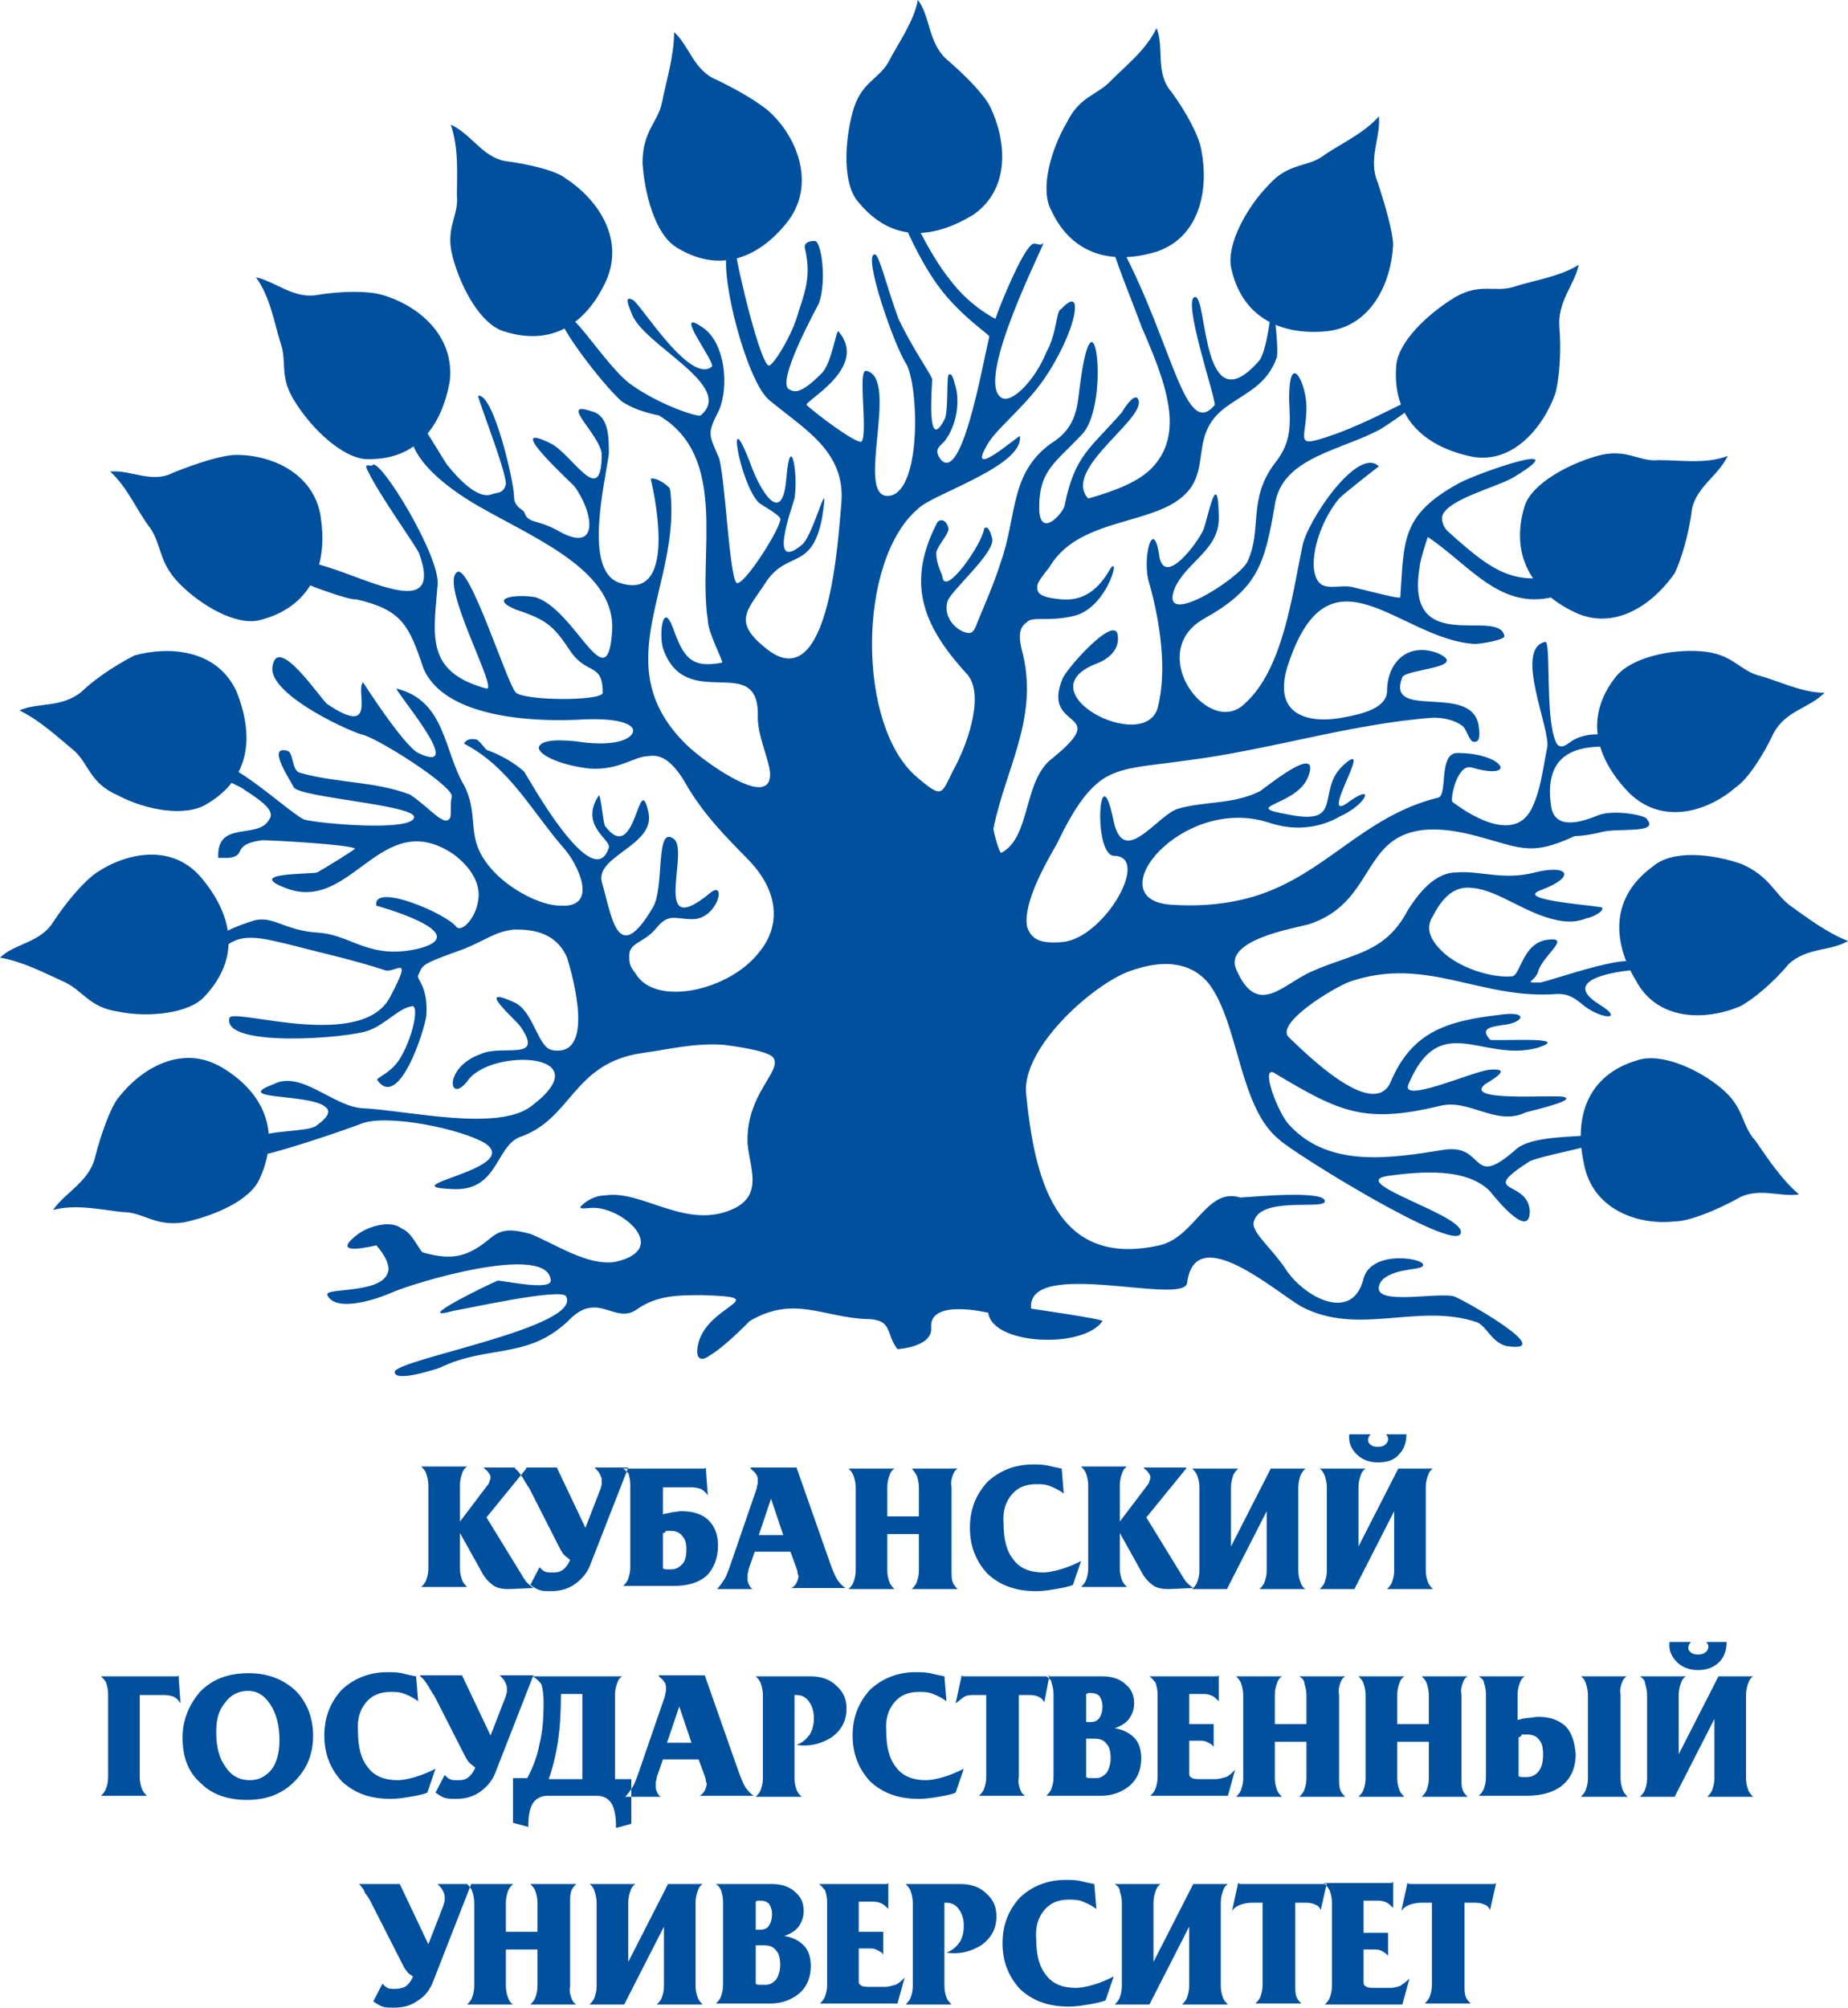 <?xml version="1.0" encoding="UTF-8"?> <svg xmlns="http://www.w3.org/2000/svg" width="232" height="252" viewBox="0 0 232 252" fill="none"> <path fill-rule="evenodd" clip-rule="evenodd" d="M53.136 157.223C56.849 158.266 58.769 157.744 61.586 155.398C63.122 154.094 64.531 154.355 66.579 154.876C69.78 156.18 73.749 158.918 77.206 158.396C84.376 156.832 77.974 151.356 74.261 151.617C73.749 151.617 72.469 151.878 72.981 151.356C73.749 150.574 74.902 150.053 75.926 150.053C80.663 149.27 86.297 154.616 92.314 151.617C95.771 149.792 94.107 146.533 93.851 143.534C93.595 137.277 98.332 134.409 97.052 132.714C96.54 132.192 94.875 131.671 90.906 131.149C87.193 130.889 84.248 131.671 80.535 132.192C71.829 133.496 71.829 140.536 65.171 142.752C62.226 144.056 62.482 149.27 57.233 149.27C48.142 149.01 65.683 146.794 60.946 143.534C58.001 141.709 48.526 139.754 45.325 141.057C44.045 141.579 33.162 145.359 31.754 145.099C31.241 145.099 31.241 144.317 32.266 142.883C33.29 141.84 38.667 142.1 39.692 141.318C41.484 140.014 41.484 139.363 40.716 138.841C38.539 137.277 29.065 138.059 34.314 136.103C37.771 134.278 41.74 138.841 45.453 139.102C51.087 139.363 62.482 142.1 66.707 138.841C75.67 132.062 61.714 131.541 58.769 135.582C56.336 138.841 55.568 134.018 60.306 132.323C62.994 131.019 68.5 133.366 65.299 128.803C64.787 128.021 59.409 123.458 64.531 125.804C66.963 126.847 67.475 131.41 69.268 131.801C74.773 132.844 71.957 122.676 71.189 120.199C69.652 116.679 66.195 116.679 64.531 116.679C62.098 116.939 61.074 117.982 58.129 119.156C52.623 121.111 53.136 121.111 52.495 122.415C52.239 122.936 53.776 123.719 53.52 127.499C53.264 129.455 50.063 139.363 47.374 135.582C47.118 135.321 48.91 134.8 50.063 133.105C51.855 130.367 52.751 125.804 51.599 126.326C50.063 126.587 48.398 128.542 46.35 129.324C43.661 130.367 27.785 131.541 28.809 127.76C29.321 126.456 45.581 132.062 49.038 125.022C51.983 119.416 49.55 122.285 48.27 121.763C44.301 120.459 40.076 119.547 36.107 118.504C32.65 117.722 29.193 116.548 27.016 120.459C27.016 120.72 25.992 119.677 26.504 118.504C26.76 117.461 29.449 116.288 32.01 115.505C34.442 114.984 35.723 116.809 39.948 117.07C44.173 117.331 46.35 120.59 52.751 119.025C59.665 117.07 47.246 113.68 47.246 113.68C46.734 110.682 56.208 114.723 57.361 116.418C58.129 116.939 59.793 115.114 60.049 112.898C60.306 111.334 59.537 109.117 56.849 107.162C47.758 101.165 44.173 114.723 35.851 111.464C30.729 109.508 38.796 109.769 39.82 109.509C40.332 109.248 44.813 106.51 44.557 106.51C43.789 105.989 34.186 105.467 32.906 105.467C28.937 105.989 31.113 107.423 28.681 107.683C28.169 107.683 27.4 107.683 27.4 107.683C27.144 102.86 32.394 105.467 33.802 102.86C34.57 101.817 33.034 100.644 30.601 99.079C30.089 98.558 24.712 96.602 25.352 95.82C27.528 93.604 35.979 101.817 38.155 102.86C39.948 103.381 51.727 104.424 51.983 102.599C52.239 101.035 37.643 100.122 36.875 98.818C36.363 97.775 33.418 93.473 36.107 94.256C36.875 94.516 36.619 96.733 37.643 96.993C42.124 98.297 46.99 98.036 51.471 99.731C54.16 101.556 55.696 103.772 56.465 102.729C56.721 102.469 56.464 100.904 56.721 99.992C56.977 98.688 47.118 92.43 45.325 92.17C42.893 91.388 33.93 87.085 34.186 83.826C34.698 79.263 40.332 87.868 41.1 88.389C47.502 92.691 44.557 86.564 45.581 85.651C45.581 85.651 50.575 93.473 52.495 94.516C58.897 97.515 49.294 86.433 49.807 86.433C55.952 87.998 55.696 94.256 58.257 98.558C60.434 102.86 58.001 105.337 62.226 109.639C64.147 111.594 67.732 113.68 70.42 113.68C75.158 113.941 72.597 108.596 70.933 106.64C66.707 101.817 64.019 96.341 58.257 93.343C58.257 93.343 58.513 92.561 59.793 92.822C60.049 92.822 60.818 93.864 61.074 94.125C62.61 94.647 64.531 95.69 65.811 96.863C66.323 97.645 74.517 112.507 76.438 106.38C76.694 105.337 72.725 103.642 75.158 99.861C75.414 99.601 75.67 102.86 75.926 103.642C79.895 108.987 80.151 96.081 81.431 102.078C82.2 106.119 74.773 107.423 75.542 110.682C76.822 114.984 77.462 121.502 81.944 113.941C83.48 111.464 82.2 103.381 84.632 105.337C86.553 106.901 81.687 118.243 89.114 112.116C91.29 110.291 90.138 115.375 86.937 115.375C84.76 115.375 83.992 114.593 82.456 116.418C80.919 118.373 78.999 118.243 78.999 119.938C78.999 120.72 78.999 121.242 79.767 122.154C82.2 126.456 91.674 124.37 95.387 119.416C97.82 116.418 98.076 112.116 93.851 107.814C90.906 104.815 88.601 102.469 86.425 98.949C84.504 95.429 82.968 94.647 81.431 94.907C79.639 94.907 77.718 96.733 74.005 96.472C69.524 95.95 66.835 94.255 67.86 93.473C68.372 92.952 70.036 92.691 73.493 93.213C78.487 93.734 79.895 92.17 79.383 91.388C78.871 90.605 76.694 90.084 72.469 90.344C66.835 90.605 55.696 90.084 53.136 83.826C51.343 78.481 50.447 76.526 44.685 75.222C44.173 75.483 36.235 72.745 36.235 71.963C36.491 65.966 56.977 81.48 52.623 69.486C52.367 68.704 47.63 62.185 46.222 59.187C45.453 57.883 46.734 58.665 46.734 58.405C47.502 57.101 55.44 70.007 54.928 73.527C54.416 79.785 53.392 84.348 61.074 86.433C62.61 86.694 55.184 73.397 57.361 71.832C58.897 70.529 63.763 86.173 64.787 86.955C66.067 87.998 75.67 87.998 75.67 86.955C75.67 83.174 73.749 84.739 71.701 81.871C69.524 78.612 68.756 77.829 64.787 76.526C61.074 74.961 65.043 74.57 67.219 74.961C72.213 76.526 76.182 87.868 76.822 79.524C77.59 71.963 67.86 67.921 60.69 63.88C56.208 61.403 52.239 58.144 51.599 55.015C51.599 54.233 52.367 54.233 52.623 53.451C52.623 52.408 54.416 55.667 56.08 58.274C58.257 61.012 60.306 62.576 61.714 62.055C62.226 61.794 63.25 62.055 63.506 60.751C63.506 58.926 59.793 49.67 60.049 49.67C61.97 49.409 64.531 60.49 64.531 62.316C64.531 63.619 65.555 63.88 65.811 64.271C66.323 65.835 67.347 65.053 70.292 66.748C75.286 69.486 74.517 64.271 72.085 61.012C71.061 59.969 63.122 52.668 69.14 55.667C71.829 56.971 75.542 64.01 75.542 56.971C75.286 54.494 70.036 50.191 74.261 51.626C76.438 52.147 76.438 54.885 76.438 56.971C75.926 60.751 73.237 71.572 77.718 73.136C85.656 75.874 81.687 60.099 81.687 60.099C82.456 59.839 84.12 61.142 84.12 61.403C85.656 73.266 75.926 83.305 86.041 93.343C87.833 95.168 93.979 99.601 95.899 98.688C96.668 98.427 96.924 97.384 96.412 95.69C95.899 93.734 95.131 91.909 95.131 89.953C95.387 81.61 86.041 89.693 83.224 81.349C82.712 79.524 83.224 75.352 84.504 78.872C85.785 82.392 86.681 83.957 90.65 83.174C90.906 83.174 88.857 79.394 88.857 77.829C87.577 69.486 91.546 57.362 82.712 52.147C82.712 52.147 79.767 51.626 77.974 50.322C75.286 47.845 70.292 41.066 70.548 40.283C70.292 39.762 70.548 39.762 71.317 39.762C72.341 39.762 76.31 46.02 78.999 48.106C82.712 50.843 87.705 52.408 87.961 52.147C92.442 48.366 80.535 43.282 79.255 39.241C78.487 37.416 78.743 37.285 79.511 37.676C80.791 38.719 86.681 48.236 89.37 46.02C89.882 45.498 84.12 38.198 88.345 41.196C91.034 43.152 91.546 48.497 90.266 51.495C88.729 54.494 88.985 54.494 90.266 57.492C91.034 59.969 91.546 72.093 92.442 73.136C93.211 73.918 98.332 65.835 97.948 65.053C97.692 64.532 95.771 63.489 95.259 63.098C92.826 60.621 91.034 49.8 94.235 58.274C95.515 61.794 98.204 66.096 98.716 60.099C99.228 53.842 100.253 59.578 99.74 62.576C99.484 63.619 96.284 72.093 100.765 68.312C102.301 66.748 104.222 58.535 103.197 65.053C101.917 71.572 98.972 69.095 96.284 72.875C93.851 76.656 91.802 77.96 96.284 81.48C104.222 87.737 105.246 67.139 105.63 63.098C106.142 56.579 100.893 53.842 96.54 50.191C93.851 47.975 90.394 35.069 91.29 31.549C92.058 29.985 92.314 30.245 92.314 31.288C92.57 33.765 95.515 45.889 96.54 45.889C97.052 45.889 99.484 42.109 100.253 39.11C101.277 36.112 101.789 34.287 101.021 31.027C101.021 30.245 102.045 30.245 102.301 30.245C103.069 30.245 103.838 35.069 102.813 38.067C102.557 38.589 97.308 48.106 99.1 48.888C99.612 49.148 100.381 49.67 103.069 46.932C104.35 45.889 104.99 41.327 105.246 41.587C109.215 46.15 100.765 50.452 101.277 50.843C102.045 51.626 107.679 55.928 108.191 55.406C108.959 54.102 107.679 46.541 108.703 46.541C113.184 47.323 106.91 63.358 111.904 62.185C115.617 61.142 115.361 48.888 113.824 45.759C112.288 43.543 108.191 31.679 109.855 31.94C110.367 31.94 111.392 36.242 112.8 40.023C114.593 43.803 116.769 46.802 117.025 47.584C117.025 48.366 116.257 57.101 118.562 52.668C119.074 51.886 118.818 47.584 119.074 47.063C119.33 46.802 119.586 47.063 119.842 48.106C120.61 50.322 120.098 53.451 118.562 55.406C117.793 56.188 117.281 56.449 118.049 57.622C120.738 60.882 123.299 46.02 124.195 42.239C124.195 41.978 120.738 39.762 118.049 36.242C115.361 32.722 113.312 27.638 113.312 27.638C113.568 27.116 113.824 26.595 113.824 26.073C114.08 25.813 116.257 31.419 119.33 35.199C121.763 38.458 124.963 40.023 124.963 40.023C125.732 37.807 128.164 31.94 129.445 30.767C129.957 30.245 130.469 31.027 130.981 30.506C131.237 30.506 122.275 47.845 125.732 49.931C127.012 50.713 129.957 47.715 131.365 44.195C132.646 41.978 132.646 38.849 133.158 38.849C133.414 38.589 134.95 36.894 134.95 38.589C134.95 40.544 133.158 44.586 130.981 47.715C128.292 51.495 124.835 53.972 123.811 56.058C121.378 60.36 128.036 54.494 128.036 54.754C128.548 58.535 116.897 62.055 115.233 63.88C107.551 70.398 107.551 91.388 115.233 97.645C118.434 100.383 118.178 99.601 119.714 96.602C121.25 93.865 123.683 87.477 121.506 84.739C116.257 79.003 113.568 73.657 117.537 65.835C117.793 65.053 118.818 65.053 119.074 66.357C119.074 67.139 117.793 68.312 117.537 69.355C117.537 70.92 118.306 72.093 118.306 72.354C118.562 75.092 123.299 68.312 123.555 66.357C123.555 66.357 124.067 65.575 124.579 67.661C124.835 69.486 119.33 74.179 118.946 75.483C118.434 77.308 119.714 78.742 120.866 79.263C121.634 79.524 122.147 79.785 122.659 78.22C123.683 75.743 124.835 73.136 125.604 70.659C127.78 64.662 126.628 59.056 132.517 55.276C134.694 53.711 135.206 51.756 135.462 49.279C137.255 34.156 139.431 50.322 135.974 54.363C132.517 58.144 130.341 58.926 130.469 64.141C130.725 67.661 133.67 64.141 133.67 63.358C134.95 57.101 136.871 56.319 140.84 51.756C140.84 51.756 142.12 49.54 142.76 49.931C144.681 52.147 133.158 58.796 136.615 62.576C140.328 61.533 143.016 60.36 144.553 58.796C148.778 54.494 146.473 48.236 143.272 40.935C143.272 40.675 139.047 30.376 139.559 30.376C139.816 30.636 140.584 30.636 140.84 31.158C147.242 43.282 148.778 55.276 152.491 50.843C152.747 50.322 148.266 37.285 150.058 37.285C151.595 37.285 150.827 53.451 157.997 45.368C159.277 44.064 159.789 36.503 159.789 37.546C159.789 37.807 160.557 43.543 160.301 44.846C159.021 48.366 156.588 49.148 153.899 51.104C148.01 55.406 154.155 61.142 144.553 64.401C140.072 65.966 134.438 66.618 131.749 71.181C130.725 72.484 130.213 73.136 130.213 73.657C130.213 74.44 130.469 74.961 133.158 75.222C135.846 75.483 137.639 74.179 139.047 71.963C140.968 68.443 139.303 76.265 134.822 77.308C131.621 78.09 129.573 77.308 128.932 78.09C128.164 78.612 127.652 79.394 128.42 82.131C130.341 90.214 126.244 96.472 124.707 104.033C124.707 104.294 125.476 107.292 125.732 107.032C129.445 105.076 128.42 97.906 132.133 95.168C139.816 88.91 130.597 91.909 133.414 85.13C134.182 83.566 140.072 77.047 140.328 79.785C140.584 81.61 139.047 82.783 137.639 83.305C128.548 86.825 143.529 94.647 145.321 88.91C146.601 84.087 145.577 77.829 144.297 73.266C143.272 70.268 144.809 64.401 145.577 70.007C146.345 73.527 150.314 68.182 151.083 66.487C151.595 65.184 152.875 58.405 153.003 64.662C153.259 68.964 149.034 70.398 147.498 73.788C145.321 79.133 155.436 72.745 156.588 70.529C158.509 66.487 156.588 62.707 160.045 58.144C162.222 55.406 161.966 53.32 161.838 50.061C161.838 43.803 164.014 48.106 164.014 51.104C164.014 55.406 162.094 56.449 167.983 54.363C171.44 53.059 174.641 51.365 177.842 49.8C183.348 47.063 174.641 53.059 173.361 53.842C168.367 56.579 160.941 57.362 160.045 63.358C158.765 70.92 157.868 73.918 151.083 77.699C143.657 82.001 151.851 92.822 156.332 88.259C161.069 83.957 162.222 74.701 163.502 68.573C164.014 65.575 170.416 55.928 173.105 58.535C173.105 58.535 168.88 61.794 168.111 62.576C165.423 65.835 164.142 70.92 165.423 72.875C166.191 74.179 168.111 73.397 169.648 73.657C172.849 74.44 175.793 75.222 175.793 74.961C176.306 67.921 175.793 64.662 183.22 60.621C185.652 59.317 198.072 55.015 190.133 59.839C188.597 60.882 182.963 62.316 181.427 64.141C180.659 64.923 181.171 66.096 181.683 66.618C188.853 73.136 191.03 73.918 200.504 70.92C205.754 69.355 197.559 73.918 196.535 74.44C188.853 77.438 184.884 71.181 179.25 67.4C179.25 67.4 178.226 70.398 178.226 71.181C176.306 82.522 188.085 76.265 188.853 79.785C189.109 80.306 185.908 80.828 185.14 80.828C175.793 80.306 167.087 67.791 161.838 83.044C159.405 89.823 164.27 90.866 168.495 90.084C171.44 89.562 174.001 88.78 174.129 86.825C174.129 83.044 176.818 80.567 180.531 82.001C184.5 83.826 176.562 83.957 176.05 84.999C173.873 90.605 185.012 85.521 185.652 91.257C185.908 93.082 185.396 93.213 184.884 93.082C184.372 92.822 184.116 91.518 183.604 91.127C182.579 90.344 181.171 90.084 179.891 90.084C169.52 90.866 159.405 94.125 149.162 95.429C143.657 96.211 140.712 96.211 138.279 97.906C136.487 99.21 134.822 101.426 132.646 105.989C131.365 108.205 128.42 113.289 128.932 116.288C129.445 117.852 130.469 118.504 133.414 118.243C138.663 117.722 144.553 107.423 139.816 107.423C137.127 107.162 138.023 94.125 139.816 103.121C141.096 108.857 145.065 102.599 147.754 101.556C151.211 100.513 154.668 101.035 158.125 99.34C158.637 99.079 165.807 93.082 164.27 97.384C162.99 101.165 155.564 101.165 161.582 102.208C169.008 103.772 165.038 99.21 168.752 95.95C172.721 92.43 165.038 104.033 169.52 100.513C172.721 98.297 171.44 101.035 168.239 102.469C165.551 104.033 162.35 104.294 159.277 103.251C148.394 99.731 137.767 112.768 146.857 113.55C150.314 113.811 154.027 113.55 157.484 112.507C166.447 109.769 171.056 102.469 180.531 100.122C181.811 99.861 180.531 94.516 182.963 94.516C188.853 94.516 190.646 98.036 184.756 96.341C182.963 95.82 182.067 100.122 182.323 100.644C185.268 102.86 190.518 105.728 192.438 101.165C193.462 98.949 193.718 96.341 194.231 93.865C194.743 91.648 190.005 81.48 193.974 80.567C194.743 80.306 193.974 89.823 195.255 92.952C195.511 93.734 196.023 93.995 197.047 93.213C198.328 92.17 201.272 91.648 202.937 92.952C205.114 95.168 193.078 90.475 194.743 101.295C195.255 104.294 198.712 103.121 200.632 102.338C202.553 101.556 206.778 102.338 206.778 102.86C208.314 104.685 203.065 103.903 201.144 104.424C198.968 104.946 197.944 104.946 197.688 104.946C191.798 107.683 190.774 106.249 184.372 104.685C179.891 103.642 177.202 104.163 175.409 105.206C171.184 107.683 171.184 113.811 164.27 116.027C162.35 116.548 153.643 117.982 155.18 121.633C157.868 127.89 161.069 123.458 164.782 121.893C169.776 119.677 173.873 119.677 176.69 114.332C178.866 110.812 180.915 109.509 182.835 109.509C185.78 109.248 188.725 110.551 192.694 109.509C196.919 108.466 197.944 110.03 193.462 111.725C189.749 113.028 201.144 113.68 201.144 113.941C201.401 114.462 199.608 115.245 199.224 115.245C197.944 115.766 196.791 115.766 195.511 115.505C191.542 114.723 188.085 111.725 184.884 111.464C183.091 111.203 181.427 111.985 179.891 114.984C178.866 116.548 179.635 117.982 180.915 119.286C183.091 121.502 187.317 122.806 189.877 122.545C190.902 122.284 191.158 118.504 194.103 117.982C197.559 117.461 193.59 119.938 193.078 122.024C192.566 123.327 191.158 123.327 193.334 123.327C194.103 123.327 207.418 118.504 204.986 121.763C204.986 121.763 195.127 122.545 200.76 126.065C203.961 128.021 201.272 128.021 198.968 126.326C197.688 125.283 197.047 124.761 195.511 124.761C185.908 125.544 179.122 119.938 169.52 123.197C167.343 123.979 159.917 128.542 161.838 130.237C163.758 132.062 172.208 140.536 174.513 135.973C177.202 129.455 181.683 128.151 188.341 127.369C192.054 126.847 191.286 128.412 188.597 128.672C186.804 128.933 185.908 129.194 187.061 130.498C187.317 130.758 197.944 129.976 192.95 131.541C186.036 133.366 180.787 126.717 176.818 136.103C175.793 138.58 184.756 134.539 186.933 134.278C189.877 134.018 187.701 135.321 186.42 136.103C183.732 138.32 194.359 137.407 196.279 137.668C197.303 137.929 196.279 138.45 191.542 139.623C187.829 141.448 184.372 137.798 180.659 138.841C171.312 141.057 168.239 139.623 160.173 134.8C157.997 133.235 160.429 139.884 161.966 141.318C166.959 146.663 174.769 145.359 181.299 144.317C186.548 143.534 184.5 149.401 190.261 144.317C192.182 142.491 198.2 142.752 199.224 142.491C199.736 142.491 201.144 143.013 199.48 143.795C197.944 144.317 193.59 145.099 192.054 145.751C185.396 150.053 191.798 147.967 192.054 152.008C192.054 155.789 187.573 150.183 187.061 149.531C184.116 146.533 178.354 147.054 174.385 147.576C168.495 148.358 184.5 152.66 183.348 154.876C182.323 157.093 162.094 144.577 160.557 143.013C155.564 138.971 155.564 128.672 151.851 123.588C149.93 121.111 146.601 120.068 141.48 122.024C136.743 123.979 128.42 131.541 128.804 137.146C129.829 147.445 132.261 159.309 145.577 156.31C150.058 155.267 151.467 149.01 155.692 150.313C156.46 150.313 166.575 149.27 166.319 150.835C166.063 151.878 157.868 150.053 157.356 153.573C157.356 154.876 159.533 156.571 161.325 159.178C163.502 162.698 169.776 166.218 171.184 160.482C172.208 156.701 179.378 158.005 178.61 158.918C178.354 159.439 174.641 159.178 173.361 160.873C171.44 164.132 180.019 162.177 182.451 162.698C182.963 162.698 196.023 169.999 189.109 168.956C187.189 168.434 186.676 166.479 185.396 165.957C177.97 163.481 170.544 167.783 163.374 164.002C160.173 162.177 150.058 153.182 149.034 161.004C148.778 164.002 128.804 157.744 129.445 164.263C129.445 164.263 138.535 165.566 138.407 165.827C135.974 169.347 124.579 168.826 124.067 164.784C124.067 164.784 116.641 162.959 116.897 166.609C117.153 169.086 112.672 169.347 112.672 169.347C111.136 167.392 112.16 165.566 108.703 165.566C103.197 165.306 99.612 162.568 94.107 165.827C93.595 166.349 90.906 169.086 89.114 170.129C88.089 170.911 87.321 170.651 87.577 169.086C88.345 163.741 97.692 162.829 88.089 162.568C85.144 162.568 82.456 162.568 79.895 164.393C77.206 166.218 75.158 162.177 71.701 165.436C66.451 170.781 61.33 168.695 55.184 171.694C54.416 171.954 49.55 173.519 49.55 172.215C49.55 170.651 73.237 166.609 71.061 162.698C70.292 161.655 58.641 164.263 56.977 164.523C51.343 166.088 61.202 161.264 62.482 160.743C63.25 160.743 69.14 162.046 69.14 160.743C68.884 155.919 51.855 161.004 49.038 162.307C47.246 163.089 42.124 164.784 41.1 162.568C40.588 161.525 48.526 162.568 48.782 159.309C48.782 158.527 48.27 157.484 47.246 156.31C47.246 156.31 41.1 157.875 44.813 155.007C46.094 153.964 49.038 153.051 50.447 154.224C51.727 154.616 52.751 157.223 53.136 157.223Z" fill="#00509E"></path> <path fill-rule="evenodd" clip-rule="evenodd" d="M6.658 151.878C9.603 151.096 12.803 151.878 15.364 152.138C18.053 152.138 19.333 153.964 23.046 153.442C26.759 152.66 31.497 150.704 32.649 147.836C35.338 141.839 32.905 137.016 27.912 134.017C22.918 131.019 17.797 134.017 14.852 137.798C13.828 139.102 12.675 142.361 11.907 145.359C11.139 148.358 8.194 149.661 6.658 151.878ZM225.854 149.922C223.678 148.097 221.885 145.359 220.349 143.143C218.556 141.188 219.068 139.102 216.124 136.625C213.179 134.148 208.442 132.062 205.497 133.105C199.351 134.93 197.559 140.145 198.839 146.011C199.863 151.747 205.497 153.833 210.234 153.312C212.026 153.312 215.227 152.008 217.916 150.574C220.605 148.879 223.422 150.313 225.854 149.922ZM0 120.199C2.945 120.72 5.634 122.154 7.938 123.197C10.371 124.24 11.139 126.456 14.852 126.978C18.565 127.76 23.815 127.238 25.735 125.022C30.216 120.199 29.192 114.984 25.479 110.421C21.766 105.728 15.876 107.031 12.163 109.508C10.627 110.551 8.45 113.028 6.658 115.766C4.993 118.373 1.921 118.373 0 120.199ZM2.433 89.171C5.121 90.475 7.426 92.691 9.347 94.255C11.267 96.081 11.267 98.297 14.852 99.861C18.309 101.686 23.302 102.599 25.991 100.904C31.497 97.645 31.881 92.3 29.704 86.825C27.271 81.48 21.254 81.088 16.901 82.262C15.364 83.044 12.419 84.739 10.243 86.825C7.682 88.91 4.737 88.128 2.433 89.171ZM13.828 59.187C16.004 61.142 17.285 64.271 18.821 66.227C20.358 68.443 19.846 70.529 22.534 73.266C25.223 76.004 29.704 78.611 32.649 77.829C38.795 76.265 41.099 71.311 40.331 65.444C39.819 59.708 34.441 57.101 29.704 57.101C27.912 57.101 24.711 58.144 21.766 59.317C19.077 60.751 16.389 58.926 13.828 59.187ZM32.137 34.808C34.569 35.33 36.874 37.546 39.819 37.024C43.02 36.503 46.221 36.503 48.013 37.024C52.495 38.328 57.104 42.109 56.464 47.845C55.439 53.581 52.238 57.883 45.837 57.622C42.892 57.361 39.179 53.842 37.13 50.583C34.954 47.323 36.106 45.498 35.21 43.021C34.441 40.544 33.929 37.285 32.137 34.808ZM56.592 15.644C57.616 18.642 57.36 21.902 57.36 24.509C57.616 27.247 55.823 28.55 56.848 32.331C57.872 36.112 60.305 40.675 63.249 41.587C69.395 43.543 73.62 40.544 76.053 35.33C78.486 29.984 75.029 25.03 71.06 22.423C69.779 21.38 66.322 20.598 63.377 20.207C60.561 19.685 59.152 16.817 56.592 15.644ZM84.631 4.041C84.631 7.04 83.607 10.299 83.095 12.906C82.583 15.383 80.662 16.426 80.662 20.468C80.918 24.248 82.199 29.333 84.887 31.027C90.137 34.287 95.002 32.592 98.715 28.029C102.428 23.466 100.252 17.6 96.923 14.34C95.642 13.037 92.698 11.342 90.009 10.038C87.064 8.865 86.552 5.736 84.631 4.041ZM115.232 0C114.72 2.738 112.799 5.345 111.519 7.822C110.238 10.038 108.062 10.299 107.038 14.08C106.013 17.86 105.757 23.205 107.806 25.422C112.031 30.506 117.152 29.984 122.146 26.986C126.883 23.727 126.371 17.73 124.322 13.428C123.554 11.863 121.121 9.386 118.817 7.431C116.512 5.345 116.768 1.956 115.232 0ZM145.192 3.52C143.912 6.258 141.223 8.344 139.559 10.038C137.766 11.994 135.589 11.994 133.925 15.383C132.004 18.642 130.468 23.727 132.004 26.465C134.693 32.201 139.943 33.244 145.32 31.549C150.826 29.593 151.722 23.466 150.826 18.903C150.57 17.078 148.905 14.08 147.113 11.603C144.936 9.126 146.216 5.997 145.192 3.52ZM173.104 14.601C171.183 16.817 168.11 18.121 165.934 19.685C164.013 20.989 161.709 20.468 159.276 23.205C156.587 25.943 154.026 30.506 154.539 33.504C155.819 39.762 160.684 42.109 166.446 41.587C172.079 41.066 174.64 35.59 174.896 30.767C174.896 29.202 173.872 25.682 172.976 22.945C171.695 19.946 173.36 17.339 173.104 14.601ZM198.199 33.244C197.687 35.721 195.51 37.806 195.766 41.066C196.022 44.064 195.766 47.584 195.254 49.409C193.717 53.711 189.748 58.535 184.371 57.231C178.737 55.928 174.768 52.408 175.28 45.889C175.536 42.891 179.249 39.371 182.706 37.285C185.907 35.46 187.7 36.764 190.132 35.981C192.437 35.199 195.638 34.808 198.199 33.244ZM216.892 57.231C214.203 58.274 211.002 57.753 208.185 57.753C205.753 58.013 204.216 56.188 200.503 57.231C196.79 58.274 192.309 60.751 191.413 63.489C189.492 69.746 192.437 74.309 197.559 76.786C202.552 79.263 207.417 76.004 210.234 71.963C211.002 70.398 212.026 67.139 212.411 63.88C213.051 61.012 215.74 59.708 216.892 57.231ZM229.055 86.955C226.11 86.955 223.166 85.391 220.605 84.739C218.172 83.956 217.404 82.001 213.435 81.74C209.722 81.48 204.728 82.522 202.808 84.999C198.839 90.084 200.375 95.298 204.6 99.6C208.826 103.642 214.459 101.817 217.916 98.818C219.453 97.775 221.373 94.777 222.653 92.039C224.19 89.171 227.135 88.91 229.055 86.955ZM232 118.113C229.311 117.07 226.751 115.114 224.574 113.55C222.653 111.985 222.141 110.03 218.684 108.465C214.971 107.162 209.978 106.64 207.545 108.726C202.296 112.507 202.296 117.982 205.369 123.067C208.057 128.151 214.075 128.151 218.428 126.326C219.965 125.544 222.653 123.327 224.574 120.981C226.879 118.895 229.823 119.416 232 118.113Z" fill="#00509E"></path> <path fill-rule="evenodd" clip-rule="evenodd" d="M66.067 184.339L61.074 190.467L65.555 197.767C65.683 198.028 65.811 198.158 66.067 198.549C66.323 198.81 66.58 199.071 66.964 199.332L63.891 199.462C62.995 199.462 62.354 199.332 61.842 198.941C61.33 198.549 60.818 198.028 60.434 197.246L57.745 192.422V196.855C57.745 197.506 57.873 197.898 58.001 198.289C58.129 198.68 58.385 198.941 58.641 199.201H52.88C53.136 198.941 53.392 198.68 53.52 198.289C53.648 197.898 53.776 197.506 53.776 196.855V186.425C53.776 185.904 53.648 185.382 53.52 184.991C53.392 184.6 53.136 184.339 52.88 184.079H58.641C58.257 184.339 58.129 184.6 58.001 184.991C57.873 185.382 57.745 185.773 57.745 186.425V190.988L61.202 186.425C61.33 186.295 61.458 186.034 61.458 185.904C61.586 185.643 61.586 185.513 61.586 185.382C61.586 185.252 61.458 184.991 61.33 184.861C61.202 184.6 60.946 184.47 60.69 184.209H66.067V184.339ZM64.659 184.339C65.043 184.6 65.299 184.991 65.555 185.382C65.811 185.773 66.067 186.295 66.451 186.816L70.165 194.117C70.421 194.638 70.677 195.03 70.805 195.16C71.061 195.421 71.317 195.551 71.573 195.812L71.445 196.072C71.189 196.594 70.805 196.985 70.549 197.115C70.165 197.376 69.781 197.376 69.268 197.376C68.884 197.376 68.628 197.376 68.372 197.246C68.116 197.115 67.988 196.985 67.732 196.724L66.58 198.941C66.964 199.201 67.348 199.462 67.732 199.592C68.116 199.723 68.628 199.723 69.14 199.723C70.293 199.723 71.317 199.462 72.213 198.81C73.109 198.158 73.75 197.376 74.134 196.333L78.871 184.209H74.646C74.902 184.47 75.158 184.73 75.286 184.991C75.414 185.252 75.542 185.513 75.542 185.773C75.542 185.904 75.542 186.165 75.542 186.295C75.542 186.425 75.414 186.686 75.414 186.816L73.493 191.77L69.909 184.209H64.659V184.339ZM78.231 184.339H88.09C88.218 184.339 88.218 184.339 88.346 184.339C88.474 184.339 88.474 184.339 88.602 184.209L88.858 187.729C88.73 187.468 88.474 187.207 88.09 186.947C87.833 186.816 87.321 186.686 86.809 186.686H83.224V190.076C83.608 189.945 83.992 189.945 84.376 189.815C84.761 189.815 85.145 189.684 85.529 189.684C87.065 189.684 88.218 190.076 88.986 190.858C89.754 191.64 90.138 192.683 90.138 193.987C90.138 195.551 89.626 196.855 88.73 197.767C87.705 198.68 86.297 199.071 84.504 199.071H78.231C78.487 198.81 78.743 198.549 78.871 198.158C78.999 197.767 79.127 197.376 79.127 196.724V186.295C79.127 185.773 78.999 185.252 78.871 184.861C78.871 184.991 78.615 184.6 78.231 184.339ZM83.224 192.422V196.855C83.352 196.985 83.608 196.985 83.736 196.985C83.992 196.985 84.12 196.985 84.248 196.985C84.889 196.985 85.273 196.724 85.657 196.333C86.041 195.942 86.169 195.29 86.169 194.508C86.169 193.726 86.041 193.204 85.657 192.813C85.401 192.422 84.889 192.161 84.248 192.161C83.992 192.161 83.736 192.161 83.608 192.161C83.48 192.422 83.352 192.422 83.224 192.422ZM94.235 184.339C94.491 184.6 94.747 184.73 94.875 184.991C95.003 185.122 95.131 185.382 95.131 185.643C95.131 185.773 95.131 186.034 95.131 186.165C95.131 186.295 95.003 186.556 95.003 186.816L91.546 196.855C91.29 197.506 91.162 197.898 90.906 198.289C90.65 198.68 90.394 199.071 90.01 199.462H94.491C94.235 199.332 94.107 199.071 93.979 198.81C93.851 198.549 93.851 198.289 93.851 198.028C93.851 197.898 93.851 197.767 93.851 197.637C93.851 197.507 93.979 197.246 93.979 196.985L94.747 194.769H99.229L99.997 196.855C99.997 196.985 100.125 197.115 100.125 197.376C100.125 197.637 100.253 197.767 100.253 197.767C100.253 198.028 100.125 198.419 99.997 198.68C99.869 198.941 99.613 199.201 99.357 199.332H106.142C105.758 199.071 105.502 198.81 105.118 198.289C104.862 197.898 104.606 197.246 104.35 196.594L99.997 184.209H94.235V184.339ZM95.26 192.683L96.796 188.12L98.332 192.683H95.26ZM114.465 184.339H120.226C119.842 184.6 119.714 184.861 119.586 185.252C119.458 185.643 119.33 186.034 119.458 186.686V197.115C119.458 197.767 119.458 198.158 119.586 198.549C119.714 198.941 119.97 199.201 120.226 199.462H114.465C114.721 199.201 114.977 198.941 115.105 198.549C115.233 198.158 115.361 197.767 115.361 197.115V192.553H111.392V197.115C111.392 197.767 111.52 198.158 111.648 198.549C111.776 198.941 112.032 199.201 112.288 199.462H106.527C106.783 199.201 107.039 198.941 107.167 198.549C107.295 198.158 107.423 197.767 107.423 197.115V186.686C107.423 186.165 107.295 185.643 107.167 185.252C107.039 184.861 106.783 184.6 106.527 184.339H112.288C111.904 184.6 111.776 184.861 111.648 185.252C111.52 185.643 111.392 186.034 111.392 186.686V190.336H115.361V186.686C115.361 186.165 115.233 185.643 115.105 185.252C114.977 184.991 114.721 184.6 114.465 184.339ZM133.286 184.339L133.542 187.468C133.03 187.077 132.518 186.816 131.878 186.556C131.237 186.295 130.725 186.295 130.085 186.295C128.805 186.295 127.78 186.686 127.012 187.599C126.244 188.511 125.86 189.684 125.988 191.249C125.988 193.204 126.372 194.769 127.268 195.812C128.036 196.855 129.317 197.376 130.981 197.376C131.493 197.376 132.262 197.246 133.158 196.985C134.054 196.724 134.95 196.333 135.719 195.942L134.694 198.941C134.054 199.201 133.286 199.332 132.518 199.462C131.75 199.592 130.981 199.723 130.085 199.723C127.396 199.723 125.476 198.941 123.939 197.507C122.531 195.942 121.763 194.117 121.763 191.77C121.763 189.424 122.531 187.599 123.939 186.034C125.476 184.6 127.396 183.818 129.701 183.818C130.213 183.818 130.853 183.818 131.493 183.948C132.006 184.079 132.646 184.209 133.286 184.339ZM148.906 184.339L143.913 190.467L148.394 197.767C148.522 198.028 148.65 198.158 148.906 198.549C149.162 198.81 149.418 199.071 149.802 199.332L146.73 199.462C145.833 199.462 145.193 199.332 144.681 198.941C144.169 198.549 143.657 198.028 143.273 197.246L140.584 192.422V196.855C140.584 197.506 140.712 197.898 140.84 198.289C140.968 198.68 141.224 198.941 141.48 199.201H135.719C135.975 198.941 136.231 198.68 136.359 198.289C136.487 197.898 136.615 197.506 136.615 196.855V186.425C136.615 185.904 136.487 185.382 136.359 184.991C136.231 184.6 135.975 184.339 135.719 184.079H141.48C141.096 184.339 140.968 184.6 140.84 184.991C140.712 185.382 140.584 185.773 140.584 186.425V190.988L144.041 186.425C144.169 186.295 144.297 186.034 144.297 185.904C144.425 185.643 144.425 185.513 144.425 185.382C144.425 185.252 144.297 184.991 144.169 184.861C144.041 184.6 143.785 184.47 143.529 184.209H148.906V184.339ZM149.674 184.339C149.931 184.6 150.187 184.861 150.315 185.252C150.443 185.643 150.571 186.034 150.571 186.686V197.115C150.571 197.767 150.443 198.158 150.315 198.549C150.187 198.941 149.931 199.201 149.674 199.462H154.028L159.021 189.684V197.115C159.021 197.767 158.893 198.158 158.765 198.549C158.637 198.941 158.381 199.201 158.125 199.462H163.886C163.502 199.201 163.374 198.941 163.246 198.549C163.118 198.158 162.99 197.767 162.99 197.115V186.686C162.99 186.165 163.118 185.643 163.246 185.252C163.374 184.861 163.63 184.6 163.886 184.339H159.533L154.54 194.117V186.686C154.54 186.165 154.668 185.643 154.796 185.252C154.924 184.861 155.18 184.6 155.436 184.339H149.674ZM165.679 184.339H171.44C171.056 184.6 170.928 184.861 170.8 185.252C170.672 185.643 170.544 186.034 170.544 186.686V194.117L175.538 184.339H179.891C179.507 184.6 179.379 184.861 179.251 185.252C179.123 185.643 178.995 186.034 178.995 186.686V197.115C178.995 197.767 179.123 198.158 179.251 198.549C179.379 198.941 179.635 199.201 179.891 199.462H174.129C174.385 199.201 174.641 198.941 174.769 198.549C174.897 198.158 175.025 197.767 175.025 197.115V189.684L170.032 199.462H165.679C165.935 199.201 166.191 198.941 166.319 198.549C166.447 198.158 166.575 197.767 166.575 197.115V186.686C166.575 186.165 166.447 185.643 166.319 185.252C166.191 184.991 166.063 184.6 165.679 184.339ZM169.392 180.037H172.081C171.697 180.428 171.697 180.819 171.825 181.08C172.081 181.471 172.465 181.602 172.977 181.602C173.489 181.602 173.873 181.471 174.129 181.08C174.385 180.689 174.257 180.298 174.001 180.037H176.562C176.562 180.95 176.306 181.862 175.666 182.514C175.025 183.296 174.129 183.557 172.977 183.557C171.825 183.557 170.928 183.166 170.288 182.514C169.648 181.862 169.264 181.08 169.392 180.037ZM12.677 210.413H21.895C22.023 210.413 22.023 210.413 22.151 210.413C22.279 210.413 22.279 210.413 22.407 210.282L22.663 213.802C22.407 213.411 22.151 213.151 21.895 213.02C21.639 212.89 21.127 212.759 20.615 212.759H17.542V223.058C17.542 223.71 17.67 224.101 17.798 224.493C17.926 224.884 18.182 225.144 18.438 225.405H12.677C12.933 225.144 13.189 224.884 13.317 224.493C13.445 224.101 13.573 223.71 13.573 223.058V212.629C13.573 212.108 13.445 211.586 13.317 211.195C13.189 210.934 12.933 210.674 12.677 210.413ZM22.92 218.105C22.92 215.888 23.688 214.063 25.096 212.368C26.633 210.804 28.553 210.022 31.242 210.022C33.675 210.022 35.595 210.804 37.132 212.238C38.54 213.672 39.308 215.628 39.308 217.844C39.308 220.19 38.54 222.016 37.003 223.58C35.467 225.144 33.547 225.927 30.986 225.927C28.681 225.927 26.633 225.275 25.224 223.841C23.56 222.407 22.92 220.451 22.92 218.105ZM27.145 217.453C27.145 219.278 27.529 220.712 28.297 221.755C29.065 222.928 30.09 223.45 31.37 223.45C32.394 223.45 33.29 223.058 34.059 222.146C34.699 221.364 35.083 220.06 35.083 218.496C35.083 216.54 34.699 215.106 33.931 213.933C33.162 212.759 32.266 212.238 31.114 212.238C29.962 212.238 28.937 212.759 28.297 213.672C27.401 214.715 27.145 215.888 27.145 217.453ZM52.24 210.413L52.496 213.542C51.984 213.151 51.471 212.89 50.831 212.629C50.191 212.368 49.679 212.368 49.039 212.368C47.758 212.368 46.734 212.759 45.966 213.672C45.198 214.585 44.814 215.758 44.942 217.322C44.942 219.278 45.326 220.842 46.222 221.885C46.99 222.928 48.27 223.45 49.935 223.45C50.447 223.45 51.215 223.319 52.112 223.058C53.008 222.798 53.904 222.407 54.672 222.016L53.648 225.014C53.008 225.275 52.24 225.405 51.471 225.535C50.703 225.666 49.935 225.796 49.039 225.796C46.35 225.796 44.429 225.014 42.893 223.58C41.485 222.016 40.717 220.19 40.717 217.844C40.717 215.497 41.485 213.672 42.893 212.108C44.429 210.674 46.35 209.891 48.655 209.891C49.167 209.891 49.807 209.891 50.447 210.022C50.959 210.152 51.471 210.282 52.24 210.413ZM52.752 210.413C53.136 210.674 53.392 211.065 53.648 211.456C53.904 211.847 54.16 212.368 54.544 212.89L58.257 220.19C58.513 220.712 58.769 221.103 58.898 221.233C59.154 221.494 59.41 221.624 59.666 221.885L59.538 222.146C59.282 222.667 58.898 223.058 58.641 223.189C58.257 223.45 57.873 223.45 57.361 223.45C56.977 223.45 56.721 223.45 56.465 223.319C56.209 223.189 56.081 223.058 55.825 222.798L54.672 225.014C55.056 225.275 55.441 225.535 55.825 225.666C56.209 225.796 56.721 225.796 57.233 225.796C58.385 225.796 59.41 225.535 60.306 224.884C61.202 224.232 61.842 223.45 62.226 222.407L66.964 210.282H62.739C62.995 210.543 63.251 210.804 63.379 211.065C63.507 211.325 63.635 211.586 63.635 211.847C63.635 211.977 63.635 212.238 63.635 212.368C63.635 212.499 63.507 212.759 63.507 212.89L61.586 217.844L58.001 210.282H52.752V210.413ZM66.836 210.413H78.103C77.719 210.674 77.591 210.934 77.463 211.325C77.335 211.717 77.207 212.108 77.207 212.759V223.319H79.255V228.925L77.335 229.446C77.335 228.143 77.207 227.23 76.822 226.448C76.438 225.796 75.798 225.405 74.902 225.405H68.756C67.86 225.405 67.22 225.796 66.836 226.448C66.452 227.1 66.323 228.143 66.323 229.316L64.403 228.795V223.189H66.195C66.964 221.755 67.476 220.321 67.732 218.887C68.116 217.453 68.244 215.628 68.244 213.672C68.244 212.629 68.116 211.977 67.988 211.456C67.732 211.065 67.348 210.674 66.836 210.413ZM73.109 212.629H70.421C70.421 214.976 70.293 216.931 70.037 218.626C69.781 220.321 69.396 221.885 68.884 223.319H73.109V212.629ZM82.712 210.413C82.968 210.674 83.224 210.804 83.352 211.065C83.48 211.195 83.608 211.456 83.608 211.716C83.608 211.847 83.608 212.108 83.608 212.238C83.608 212.368 83.48 212.629 83.48 212.89L80.023 222.928C79.767 223.58 79.639 223.971 79.383 224.362C79.127 224.753 78.871 225.144 78.487 225.535H82.968C82.712 225.405 82.584 225.144 82.456 224.884C82.328 224.623 82.328 224.362 82.328 224.101C82.328 223.971 82.328 223.841 82.328 223.71C82.328 223.58 82.456 223.319 82.456 223.058L83.224 220.842H87.705L88.474 222.928C88.474 223.058 88.602 223.189 88.602 223.45C88.602 223.71 88.73 223.841 88.73 223.841C88.73 224.101 88.602 224.493 88.474 224.753C88.346 225.014 88.09 225.275 87.833 225.405H94.619C94.235 225.144 93.979 224.884 93.595 224.362C93.339 223.971 93.083 223.319 92.827 222.667L88.474 210.282H82.712V210.413ZM83.736 218.756L85.273 214.193L86.809 218.756H83.736ZM94.875 210.413H101.789C103.07 210.413 104.222 210.804 104.99 211.586C105.886 212.368 106.271 213.281 106.271 214.454C106.271 216.019 105.63 217.192 104.35 218.105C103.07 218.887 101.661 219.278 99.997 219.017C100.765 218.756 101.277 218.235 101.661 217.713C102.045 217.062 102.173 216.41 102.173 215.628C102.173 214.715 101.917 214.063 101.533 213.542C101.149 213.02 100.637 212.759 99.997 212.759H99.741V223.189C99.741 223.841 99.869 224.232 99.997 224.623C100.125 225.014 100.381 225.275 100.637 225.535H94.875C95.131 225.275 95.388 225.014 95.516 224.623C95.644 224.232 95.772 223.841 95.772 223.189V212.759C95.772 212.238 95.644 211.717 95.516 211.325C95.388 210.934 95.131 210.674 94.875 210.413ZM118.562 210.413L118.818 213.542C118.306 213.151 117.794 212.89 117.154 212.629C116.513 212.368 116.001 212.368 115.361 212.368C114.081 212.368 113.056 212.759 112.288 213.672C111.52 214.585 111.136 215.758 111.264 217.322C111.264 219.278 111.648 220.842 112.544 221.885C113.312 222.928 114.593 223.45 116.257 223.45C116.769 223.45 117.538 223.319 118.434 223.058C119.33 222.798 120.226 222.407 120.995 222.016L119.97 225.014C119.33 225.275 118.562 225.405 117.794 225.535C117.025 225.666 116.257 225.796 115.361 225.796C112.672 225.796 110.752 225.014 109.215 223.58C107.807 222.016 107.039 220.19 107.039 217.844C107.039 215.497 107.807 213.672 109.215 212.108C110.752 210.674 112.672 209.891 114.977 209.891C115.489 209.891 116.129 209.891 116.769 210.022C117.282 210.152 117.922 210.282 118.562 210.413ZM131.75 210.282C131.621 210.282 131.621 210.413 131.493 210.413C131.365 210.413 131.365 210.413 131.237 210.413H121.251C121.123 210.413 120.995 210.413 120.995 210.413C120.867 210.413 120.867 210.413 120.738 210.282L119.97 213.802C120.354 213.542 120.61 213.281 120.995 213.02C121.379 212.759 121.891 212.759 122.403 212.759H123.811V223.058C123.811 223.71 123.683 224.101 123.555 224.493C123.427 224.884 123.171 225.144 122.915 225.405H128.677C128.293 225.144 128.165 224.884 128.036 224.493C127.908 224.101 127.78 223.71 127.908 223.058V212.759H129.317C129.829 212.759 130.213 212.89 130.469 213.02C130.725 213.151 130.981 213.411 131.109 213.672L131.75 210.282ZM131.365 210.413H138.407C139.688 210.413 140.712 210.804 141.352 211.456C142.12 212.108 142.376 212.89 142.376 213.802C142.376 214.585 142.12 215.236 141.736 215.758C141.352 216.279 140.712 216.67 139.944 216.931C140.84 217.062 141.736 217.453 142.376 218.105C143.017 218.756 143.273 219.669 143.273 220.712C143.273 222.146 142.761 223.319 141.864 224.101C140.968 224.884 139.688 225.405 138.279 225.405H131.365C131.621 225.144 131.878 224.884 132.006 224.493C132.134 224.101 132.262 223.71 132.262 223.058V212.629C132.262 212.108 132.134 211.586 132.006 211.195C132.006 210.934 131.75 210.674 131.365 210.413ZM136.359 212.629V216.149H136.487C136.487 216.149 136.615 216.149 136.871 216.149C137.383 216.149 137.767 216.019 138.023 215.628C138.279 215.236 138.407 214.715 138.407 214.193C138.407 213.672 138.279 213.281 138.023 212.89C137.767 212.629 137.383 212.499 136.999 212.499C136.871 212.499 136.743 212.499 136.615 212.499C136.487 212.629 136.359 212.629 136.359 212.629ZM136.359 218.235V223.058C136.487 223.189 136.743 223.189 136.999 223.189C137.255 223.189 137.511 223.189 137.639 223.189C138.151 223.189 138.535 222.928 138.919 222.537C139.176 222.146 139.432 221.494 139.432 220.712C139.432 219.93 139.304 219.278 138.919 218.887C138.535 218.365 138.023 218.235 137.383 218.235H136.359ZM144.297 210.413H152.491C152.619 210.413 152.619 210.413 152.747 210.413C152.875 210.413 152.875 210.413 153.003 210.282V213.542C152.747 213.281 152.491 213.02 152.235 212.89C151.979 212.759 151.595 212.629 151.211 212.629H149.29V216.41H152.363V219.278C152.235 219.017 151.979 218.887 151.723 218.756C151.467 218.626 151.211 218.496 150.827 218.496H149.29V222.667C149.29 222.928 149.418 223.058 149.674 223.189C149.931 223.319 150.315 223.319 150.955 223.319H152.619C153.003 223.319 153.387 223.189 153.9 223.058C154.284 222.928 154.668 222.537 155.052 222.146L154.156 225.405H144.425C144.681 225.144 144.937 224.884 145.065 224.493C145.193 224.101 145.321 223.71 145.321 223.058V212.629C145.321 212.108 145.193 211.586 145.065 211.195C144.809 210.934 144.681 210.674 144.297 210.413ZM163.118 210.413H168.88C168.496 210.674 168.368 210.934 168.24 211.325C168.112 211.717 167.983 212.108 168.112 212.759V223.189C168.112 223.841 168.112 224.232 168.24 224.623C168.368 225.014 168.624 225.275 168.88 225.535H163.118C163.374 225.275 163.63 225.014 163.758 224.623C163.886 224.232 164.014 223.841 164.014 223.189V218.626H160.045V223.189C160.045 223.841 160.173 224.232 160.301 224.623C160.429 225.014 160.685 225.275 160.942 225.535H155.18C155.436 225.275 155.692 225.014 155.82 224.623C155.948 224.232 156.076 223.841 156.076 223.189V212.759C156.076 212.238 155.948 211.717 155.82 211.325C155.692 210.934 155.436 210.674 155.18 210.413H160.942C160.557 210.674 160.429 210.934 160.301 211.325C160.173 211.717 160.045 212.108 160.045 212.759V216.41H164.014V212.759C164.014 212.238 163.886 211.717 163.758 211.325C163.758 210.934 163.502 210.674 163.118 210.413ZM178.482 210.413H184.244C183.86 210.674 183.732 210.934 183.604 211.325C183.476 211.717 183.348 212.108 183.476 212.759V223.189C183.476 223.841 183.476 224.232 183.604 224.623C183.732 225.014 183.988 225.275 184.244 225.535H178.482C178.738 225.275 178.995 225.014 179.123 224.623C179.251 224.232 179.379 223.841 179.379 223.189V218.626H175.41V223.189C175.41 223.841 175.538 224.232 175.666 224.623C175.794 225.014 176.05 225.275 176.306 225.535H170.544C170.8 225.275 171.056 225.014 171.184 224.623C171.312 224.232 171.44 223.841 171.44 223.189V212.759C171.44 212.238 171.312 211.717 171.184 211.325C171.056 210.934 170.8 210.674 170.544 210.413H176.306C175.922 210.674 175.794 210.934 175.666 211.325C175.538 211.717 175.41 212.108 175.41 212.759V216.41H179.379V212.759C179.379 212.238 179.251 211.717 179.123 211.325C178.995 210.934 178.738 210.674 178.482 210.413ZM185.652 210.413H191.414C191.03 210.674 190.902 210.934 190.774 211.325C190.646 211.717 190.518 212.108 190.518 212.759V215.888C191.03 215.758 191.542 215.628 191.926 215.628C192.31 215.628 192.694 215.497 193.078 215.497C194.615 215.497 195.639 215.888 196.535 216.67C197.304 217.453 197.688 218.626 197.816 220.19C197.816 221.755 197.304 223.058 196.279 223.971C195.255 224.884 193.719 225.405 191.67 225.405H185.652C185.908 225.144 186.164 224.884 186.293 224.493C186.421 224.101 186.549 223.71 186.549 223.058V212.629C186.549 212.108 186.421 211.586 186.293 211.195C186.293 210.934 186.036 210.674 185.652 210.413ZM190.646 218.105V222.928C190.774 223.058 191.03 223.058 191.158 223.058C191.286 223.058 191.542 223.058 191.67 223.058C192.31 223.058 192.822 222.798 193.206 222.276C193.591 221.755 193.719 221.103 193.719 220.19C193.719 219.408 193.591 218.756 193.206 218.365C192.95 217.974 192.438 217.713 191.67 217.713C191.414 217.713 191.286 217.713 191.03 217.713C191.03 217.974 190.774 217.974 190.646 218.105ZM198.456 210.413H204.217C203.833 210.674 203.705 210.934 203.577 211.325C203.449 211.717 203.321 212.108 203.449 212.759V223.189C203.449 223.841 203.577 224.232 203.705 224.623C203.833 225.014 204.089 225.275 204.346 225.535H198.456C198.712 225.275 198.968 225.014 199.096 224.623C199.224 224.232 199.352 223.841 199.352 223.189V212.759C199.352 212.238 199.224 211.717 199.096 211.325C198.968 210.934 198.84 210.674 198.456 210.413ZM205.882 210.413H211.644C211.259 210.674 211.131 210.934 211.003 211.325C210.875 211.717 210.747 212.108 210.747 212.759V220.19L215.741 210.413H220.094C219.71 210.674 219.582 210.934 219.454 211.325C219.326 211.717 219.198 212.108 219.198 212.759V223.189C219.198 223.841 219.326 224.232 219.454 224.623C219.582 225.014 219.838 225.275 220.094 225.535H214.332C214.588 225.275 214.844 225.014 214.972 224.623C215.1 224.232 215.229 223.841 215.229 223.189V215.758L210.235 225.535H205.882C206.138 225.275 206.394 225.014 206.522 224.623C206.65 224.232 206.778 223.841 206.778 223.189V212.759C206.778 212.238 206.65 211.717 206.522 211.325C206.522 210.934 206.266 210.674 205.882 210.413ZM209.595 206.111H212.284C211.9 206.502 211.9 206.893 212.028 207.154C212.284 207.545 212.668 207.675 213.18 207.675C213.692 207.675 214.076 207.545 214.332 207.154C214.588 206.763 214.46 206.371 214.204 206.111H216.765C216.765 207.023 216.509 207.936 215.869 208.588C215.229 209.24 214.332 209.631 213.18 209.631C212.028 209.631 211.131 209.24 210.491 208.588C209.851 207.936 209.467 207.154 209.595 206.111ZM45.07 236.486H50.191L53.776 244.048L55.697 239.094C55.697 238.963 55.825 238.703 55.825 238.572C55.825 238.442 55.825 238.181 55.825 238.051C55.825 237.79 55.697 237.529 55.569 237.268C55.441 237.008 55.184 236.747 54.928 236.486H59.154L54.416 248.61C54.032 249.653 53.392 250.566 52.496 251.087C51.599 251.739 50.703 252 49.423 252C48.911 252 48.399 252 48.014 251.87C47.63 251.739 47.246 251.479 46.862 251.218L48.014 249.002C48.27 249.262 48.399 249.393 48.655 249.523C48.911 249.653 49.167 249.653 49.551 249.653C50.063 249.653 50.575 249.523 50.831 249.393C51.215 249.132 51.471 248.871 51.727 248.35L51.855 248.089C51.471 247.828 51.215 247.698 51.087 247.437C50.831 247.176 50.703 246.916 50.447 246.394L46.734 239.094C46.478 238.572 46.222 238.051 45.838 237.66C45.71 237.138 45.326 236.747 45.07 236.486ZM66.58 236.486C66.836 236.747 67.092 237.008 67.22 237.399C67.348 237.79 67.476 238.181 67.476 238.833V242.483H63.507V238.833C63.507 238.311 63.635 237.79 63.763 237.399C63.891 237.008 64.147 236.747 64.403 236.486H58.641C58.898 236.747 59.154 237.008 59.282 237.399C59.41 237.79 59.538 238.181 59.538 238.833V249.262C59.538 249.914 59.41 250.305 59.282 250.696C59.154 251.087 58.898 251.348 58.641 251.609H64.403C64.019 251.348 63.891 251.087 63.763 250.696C63.635 250.305 63.507 249.914 63.507 249.262V244.699H67.476V249.262C67.476 249.914 67.348 250.305 67.22 250.696C67.092 251.087 66.836 251.348 66.58 251.609H72.341C71.957 251.348 71.829 251.087 71.701 250.696C71.573 250.305 71.445 249.914 71.573 249.262V238.833C71.573 238.311 71.573 237.79 71.701 237.399C71.829 237.008 72.085 236.747 72.341 236.486H66.58ZM74.006 236.486H79.767C79.383 236.747 79.255 237.008 79.127 237.399C78.999 237.79 78.871 238.181 78.871 238.833V246.264L83.864 236.486H88.218C87.833 236.747 87.705 237.008 87.577 237.399C87.449 237.79 87.321 238.181 87.321 238.833V249.262C87.321 249.914 87.449 250.305 87.577 250.696C87.705 251.087 87.962 251.348 88.218 251.609H82.456C82.712 251.348 82.968 251.087 83.096 250.696C83.224 250.305 83.352 249.914 83.352 249.262V241.831L78.359 251.609H74.006C74.262 251.348 74.518 251.087 74.646 250.696C74.774 250.305 74.902 249.914 74.902 249.262V238.833C74.902 238.311 74.774 237.79 74.646 237.399C74.518 237.008 74.39 236.747 74.006 236.486ZM89.882 236.486H96.924C98.204 236.486 99.229 236.877 99.869 237.529C100.637 238.181 100.893 238.963 100.893 239.876C100.893 240.658 100.637 241.31 100.253 241.831C99.869 242.353 99.229 242.744 98.46 243.005C99.357 243.135 100.253 243.526 100.893 244.178C101.533 244.83 101.789 245.742 101.789 246.785C101.789 248.219 101.277 249.393 100.381 250.175C99.485 250.957 98.204 251.479 96.796 251.479H89.882C90.138 251.218 90.394 250.957 90.522 250.566C90.65 250.175 90.778 249.784 90.778 249.132V238.703C90.778 238.181 90.65 237.66 90.522 237.268C90.394 237.008 90.266 236.747 89.882 236.486ZM94.875 238.703V242.222H95.003C95.003 242.222 95.131 242.222 95.388 242.222C95.9 242.222 96.284 242.092 96.54 241.701C96.796 241.31 96.924 240.788 96.924 240.267C96.924 239.745 96.796 239.354 96.54 238.963C96.284 238.703 95.9 238.572 95.516 238.572C95.388 238.572 95.26 238.572 95.131 238.572C95.003 238.572 94.875 238.703 94.875 238.703ZM94.875 244.178V249.002C95.003 249.132 95.26 249.132 95.516 249.132C95.772 249.132 96.028 249.132 96.156 249.132C96.668 249.132 97.052 248.871 97.436 248.48C97.692 248.089 97.948 247.437 97.948 246.655C97.948 245.873 97.82 245.221 97.436 244.83C97.052 244.308 96.54 244.178 95.9 244.178H94.875ZM102.814 236.486H111.008C111.136 236.486 111.136 236.486 111.264 236.486C111.392 236.486 111.392 236.486 111.52 236.356V239.615C111.264 239.354 111.008 239.094 110.752 238.963C110.496 238.833 110.112 238.703 109.727 238.703H107.807V242.483H110.88V245.351C110.752 245.091 110.496 244.96 110.24 244.83C109.984 244.699 109.727 244.569 109.343 244.569H107.807V248.741C107.807 249.002 107.935 249.132 108.191 249.262C108.447 249.393 108.831 249.393 109.471 249.393H111.136C111.52 249.393 111.904 249.262 112.416 249.132C112.8 249.002 113.184 248.61 113.569 248.219L112.672 251.479H102.942C103.198 251.218 103.454 250.957 103.582 250.566C103.71 250.175 103.838 249.784 103.838 249.132V238.703C103.838 238.181 103.71 237.66 103.582 237.268C103.326 237.008 103.198 236.747 102.814 236.486Z" fill="#00509E"></path> <path fill-rule="evenodd" clip-rule="evenodd" d="M113.697 236.486H120.61C121.891 236.486 123.043 236.877 123.811 237.659C124.708 238.442 125.092 239.354 125.092 240.528C125.092 242.092 124.451 243.265 123.171 244.178C121.891 244.96 120.482 245.351 118.818 245.09C119.586 244.83 120.098 244.308 120.482 243.787C120.867 243.135 120.995 242.483 120.995 241.701C120.995 240.788 120.738 240.136 120.354 239.615C119.97 239.093 119.458 238.833 118.818 238.833H118.562V249.262C118.562 249.914 118.69 250.305 118.818 250.696C118.946 251.087 119.202 251.348 119.458 251.609H113.697C113.953 251.348 114.209 251.087 114.337 250.696C114.465 250.305 114.593 249.914 114.593 249.262V238.833C114.593 238.311 114.465 237.79 114.337 237.399C114.209 237.008 113.953 236.747 113.697 236.486ZM137.383 236.486L137.639 239.615C137.127 239.224 136.615 238.963 135.975 238.702C135.334 238.442 134.822 238.442 134.182 238.442C132.902 238.442 131.878 238.833 131.109 239.745C130.341 240.658 129.957 241.831 130.085 243.396C130.085 245.351 130.469 246.916 131.365 247.958C132.134 249.001 133.414 249.523 135.078 249.523C135.591 249.523 136.359 249.393 137.255 249.132C138.151 248.871 139.048 248.48 139.816 248.089L138.791 251.087C138.151 251.348 137.383 251.478 136.615 251.609C135.847 251.739 135.078 251.869 134.182 251.869C131.493 251.869 129.573 251.087 128.036 249.653C126.628 248.089 125.86 246.264 125.86 243.917C125.86 241.57 126.628 239.745 128.036 238.181C129.573 236.747 131.493 235.965 133.798 235.965C134.31 235.965 134.95 235.965 135.591 236.095C136.103 236.225 136.743 236.356 137.383 236.486ZM139.944 236.486H145.705C145.321 236.747 145.193 237.008 145.065 237.399C144.937 237.79 144.809 238.181 144.809 238.833V246.264L149.802 236.486H154.156C153.772 236.747 153.644 237.008 153.515 237.399C153.387 237.79 153.259 238.181 153.259 238.833V249.262C153.259 249.914 153.387 250.305 153.515 250.696C153.644 251.087 153.9 251.348 154.156 251.609H148.394C148.65 251.348 148.906 251.087 149.034 250.696C149.162 250.305 149.29 249.914 149.29 249.262V241.831L144.297 251.609H139.944C140.2 251.348 140.456 251.087 140.584 250.696C140.712 250.305 140.84 249.914 140.84 249.262V238.833C140.84 238.311 140.712 237.79 140.584 237.399C140.584 237.008 140.328 236.747 139.944 236.486ZM166.575 236.356L165.807 239.745C165.679 239.485 165.551 239.224 165.167 239.093C164.911 238.963 164.527 238.833 164.014 238.833H162.606V249.132C162.606 249.784 162.606 250.175 162.734 250.566C162.862 250.957 163.118 251.218 163.374 251.478H157.613C157.869 251.218 158.125 250.957 158.253 250.566C158.381 250.175 158.509 249.784 158.509 249.132V238.833H157.1C156.588 238.833 156.076 238.963 155.692 239.093C155.308 239.224 154.924 239.485 154.668 239.876L155.436 236.356C155.564 236.356 155.564 236.486 155.692 236.486C155.82 236.486 155.82 236.486 155.948 236.486H165.935C166.063 236.486 166.063 236.486 166.191 236.486C166.447 236.486 166.447 236.486 166.575 236.356ZM166.319 236.486C166.575 236.747 166.831 237.008 166.959 237.399C167.087 237.79 167.215 238.181 167.215 238.833V249.262C167.215 249.914 167.087 250.305 166.959 250.696C166.831 251.087 166.575 251.348 166.319 251.609H176.05L176.946 248.35C176.562 248.741 176.178 249.001 175.794 249.262C175.41 249.392 175.025 249.523 174.513 249.523H172.849C172.209 249.523 171.825 249.523 171.568 249.393C171.312 249.262 171.184 249.132 171.184 248.871V244.699H172.721C173.105 244.699 173.361 244.83 173.617 244.96C173.873 245.09 174.129 245.351 174.257 245.481V242.613H171.184V238.572H173.105C173.489 238.572 173.873 238.702 174.129 238.833C174.385 238.963 174.641 239.224 174.897 239.485V236.225C174.769 236.225 174.769 236.356 174.641 236.356C174.513 236.356 174.513 236.356 174.385 236.356H166.319V236.486ZM187.829 236.356L187.061 239.745C186.933 239.485 186.805 239.224 186.421 239.093C186.164 238.963 185.78 238.833 185.268 238.833H183.86V249.132C183.86 249.784 183.86 250.175 183.988 250.566C184.116 250.957 184.372 251.218 184.628 251.478H178.866C179.123 251.218 179.379 250.957 179.507 250.566C179.635 250.175 179.763 249.784 179.763 249.132V238.833H178.354C177.842 238.833 177.33 238.963 176.946 239.093C176.562 239.224 176.178 239.485 175.922 239.876L176.69 236.356C176.818 236.356 176.818 236.486 176.946 236.486C177.074 236.486 177.074 236.486 177.202 236.486H187.189C187.317 236.486 187.317 236.486 187.445 236.486C187.573 236.486 187.701 236.486 187.829 236.356Z" fill="#00509E"></path> </svg> 